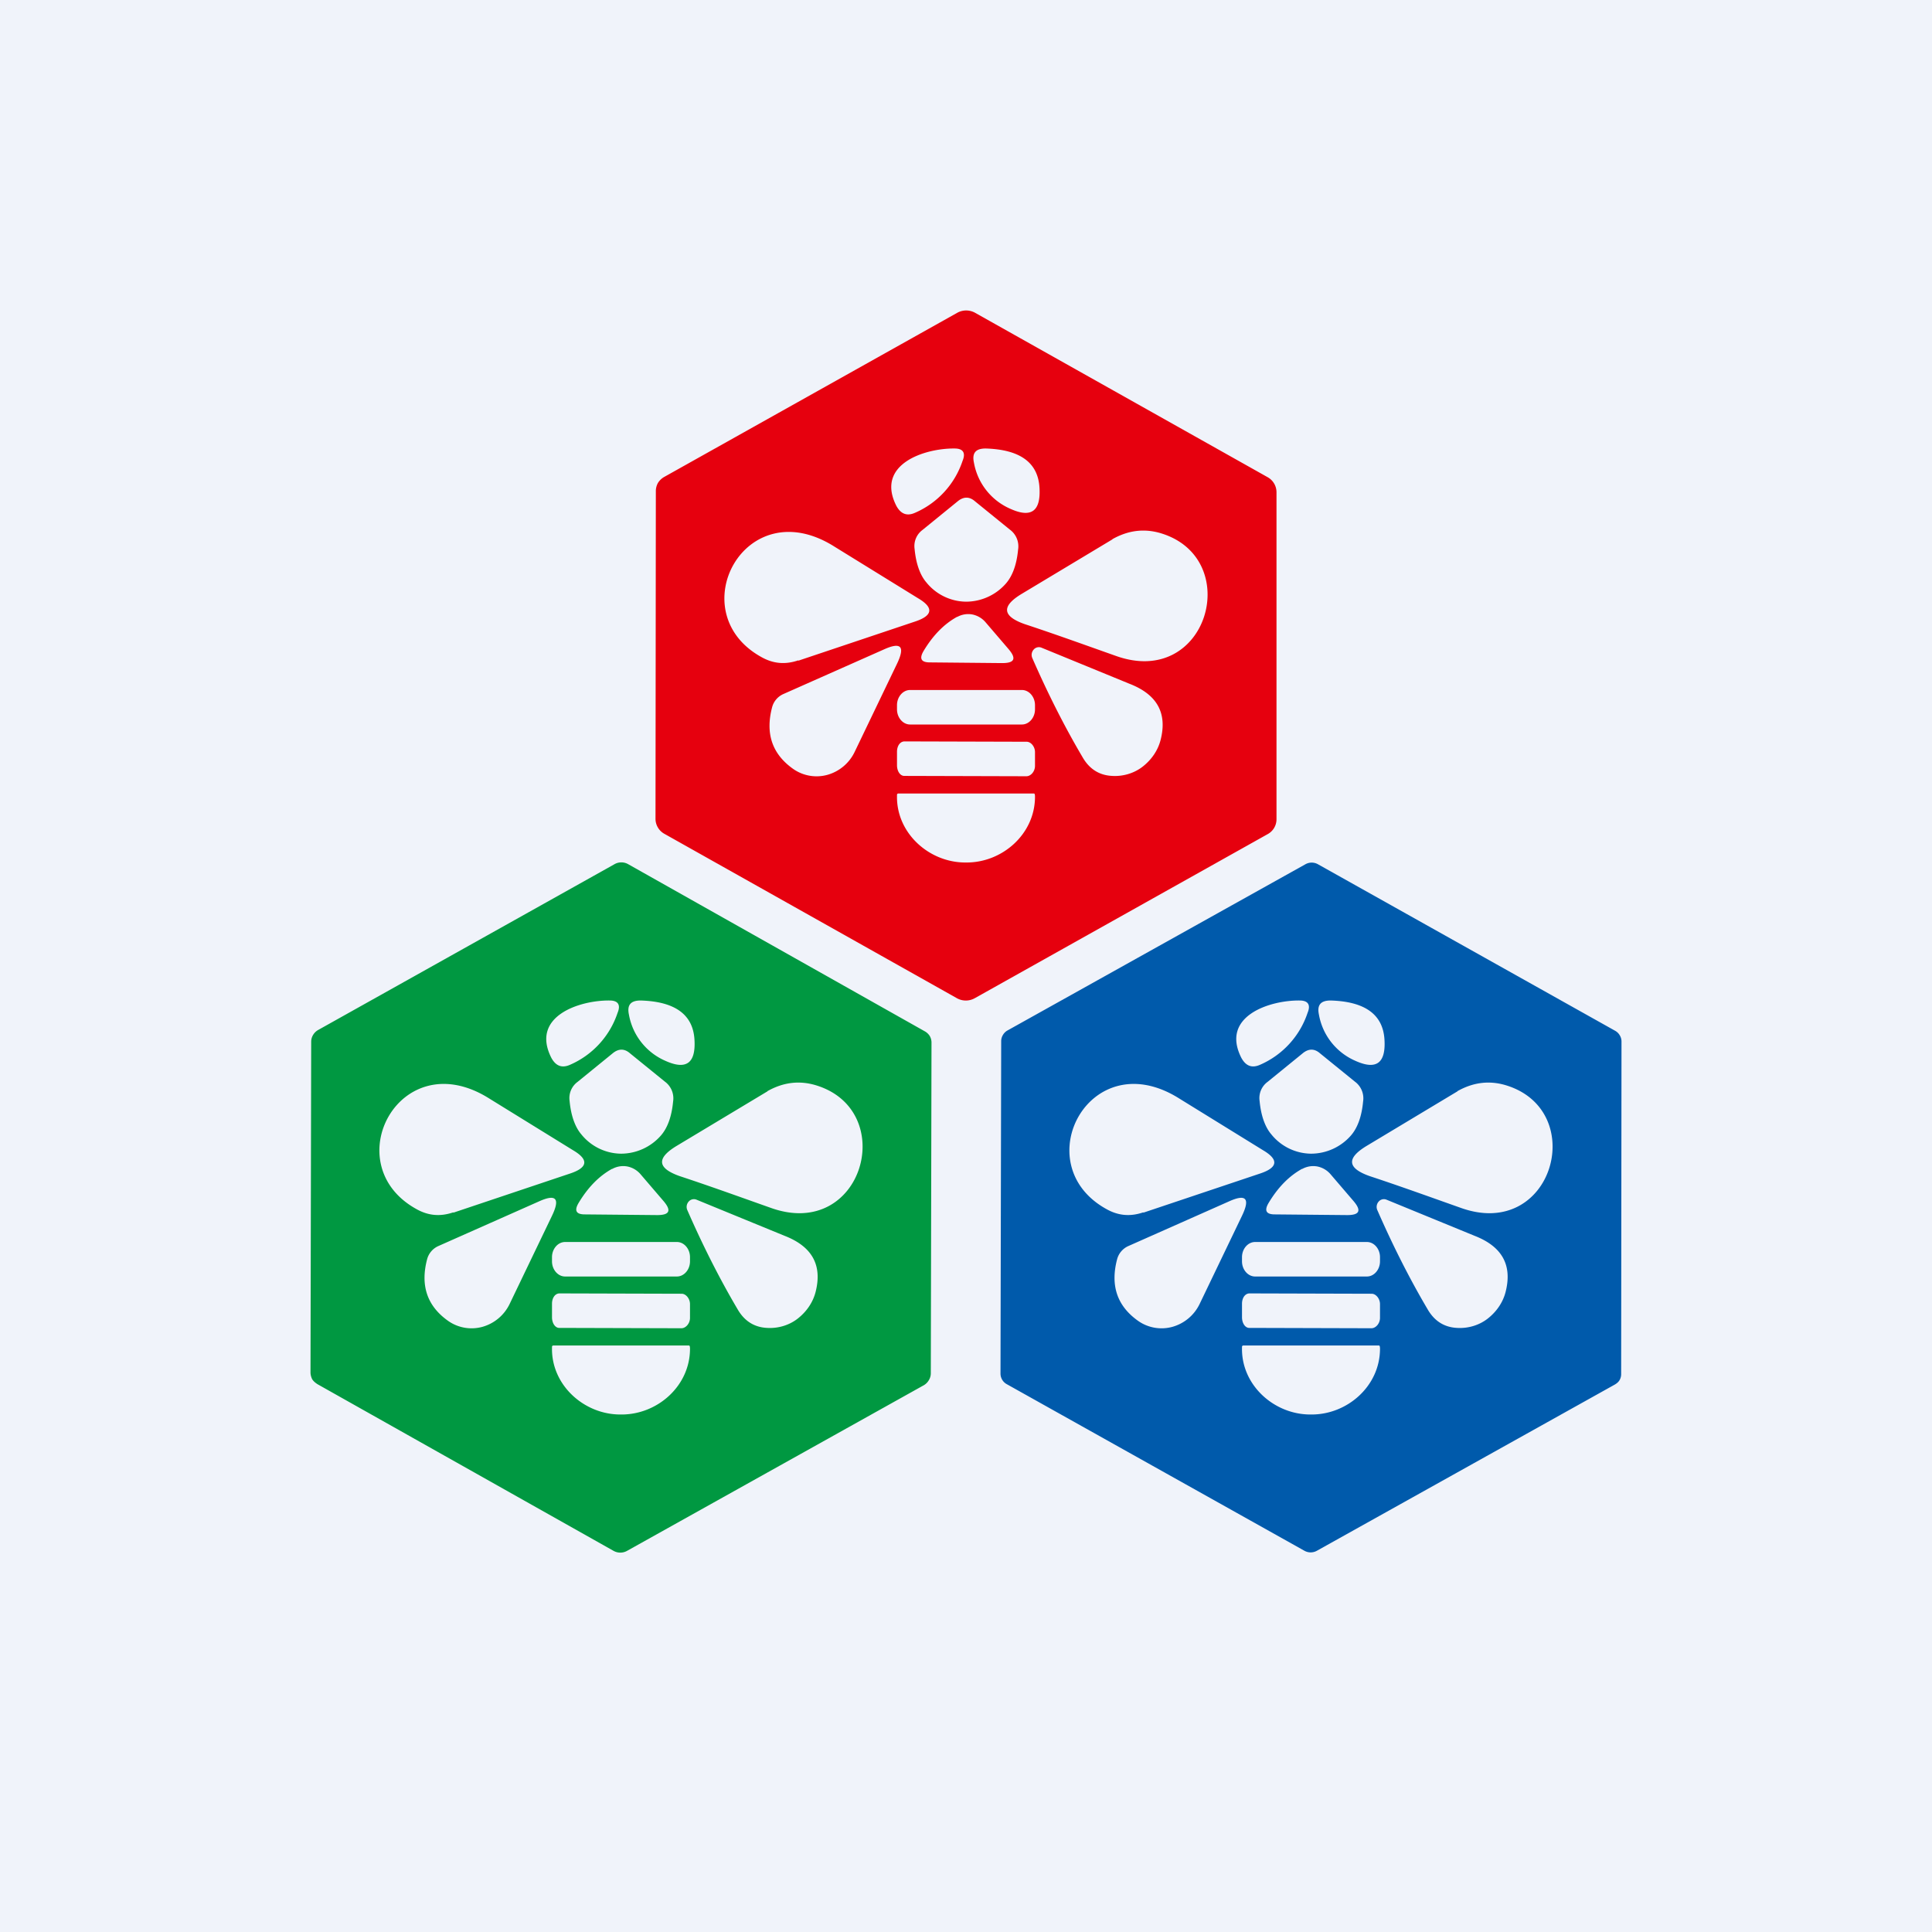 <svg width="56" height="56" viewBox="0 0 56 56" xmlns="http://www.w3.org/2000/svg"><path fill="#F0F3FA" d="M0 0h56v56H0z"/><path fill-rule="evenodd" d="M9.02 30.18 9 39.78c0 .07.02.14.05.2.04.06.09.1.15.14l8.58 4.83a.4.4 0 0 0 .4 0l8.6-4.8a.4.4 0 0 0 .14-.14.38.38 0 0 0 .06-.2l.02-9.58a.38.38 0 0 0-.05-.2.4.4 0 0 0-.15-.14l-8.59-4.84a.4.4 0 0 0-.4 0l-8.58 4.8a.4.4 0 0 0-.15.14.38.38 0 0 0-.06.2Zm11.11-.04c-.04-.73-.56-1.11-1.56-1.14-.29 0-.4.13-.34.41a1.8 1.8 0 0 0 1.06 1.34c.6.27.88.07.84-.61Zm-3.6.72a2.5 2.5 0 0 0 1.37-1.5c.1-.24.01-.36-.23-.36-.86-.01-2.3.45-1.69 1.66.13.24.31.31.55.2Zm1.73-.33 1.01.82a.6.6 0 0 1 .24.58c-.04.43-.16.76-.35.98a1.54 1.54 0 0 1-1.16.53 1.5 1.5 0 0 1-1.15-.56c-.18-.21-.3-.54-.34-.97a.58.58 0 0 1 .23-.55l1.02-.83c.17-.14.34-.14.5 0Zm-5.12 4.62 3.4-1.14c.5-.17.53-.4.07-.67l-2.43-1.5c-2.59-1.63-4.45 1.9-2.12 3.2.35.2.7.23 1.08.1Zm9.1-3.52c.46-.26.93-.32 1.42-.17 2.4.74 1.35 4.51-1.32 3.55-.85-.3-1.73-.62-2.64-.92-.65-.23-.68-.52-.08-.88l2.63-1.58Zm-4.5 2.25c-.38.21-.7.54-.97.99-.13.22-.07.33.18.33l2.1.02c.36 0 .42-.13.18-.41l-.66-.77a.68.68 0 0 0-.39-.23.66.66 0 0 0-.43.07Zm-5.04 2.24 2.93-1.3c.49-.22.61-.08.37.42l-1.23 2.56a1.25 1.25 0 0 1-.79.66 1.18 1.18 0 0 1-1-.18c-.6-.43-.8-1.02-.6-1.78a.58.58 0 0 1 .32-.38Zm10.04-.3-2.56-1.05a.2.2 0 0 0-.22.06.23.23 0 0 0-.04.24c.45 1.03.94 2 1.46 2.88.19.33.47.52.85.54.31.02.63-.07.88-.26.26-.2.45-.47.53-.78.2-.78-.1-1.32-.9-1.63Zm-3.12.18h-3.24c-.21 0-.38.2-.38.44v.12c0 .24.17.44.38.44h3.24c.21 0 .38-.2.38-.44v-.12c0-.24-.17-.44-.38-.44Zm-3.4 1.49 3.54.01c.12 0 .24.14.24.3v.4c0 .16-.12.3-.25.3l-3.54-.01c-.12 0-.21-.14-.21-.31v-.39c0-.17.09-.3.22-.3ZM19.97 39c.03 0 .03.07.03.1v.01c-.01 1.08-.96 1.9-2 1.89h-.02c-1.05 0-2-.85-1.98-1.93v-.04l.01-.02.02-.01h3.94Z" fill="#009841"/><path fill-rule="evenodd" d="m19.26 24.17 8.47 4.76a.53.53 0 0 0 .53 0l8.48-4.75a.49.49 0 0 0 .26-.43v-9.49a.5.5 0 0 0-.26-.43l-8.47-4.76a.53.53 0 0 0-.53 0l-8.48 4.75a.51.51 0 0 0-.19.18.49.49 0 0 0-.06.25L19 23.74a.5.5 0 0 0 .26.43Zm10.87-10.03c-.04-.73-.56-1.11-1.56-1.14-.29 0-.4.13-.34.41a1.8 1.8 0 0 0 1.06 1.34c.6.27.88.07.84-.61Zm-3.6.72a2.5 2.5 0 0 0 1.37-1.5c.1-.24.01-.36-.23-.36-.86-.01-2.3.45-1.69 1.66.13.24.31.31.55.2Zm1.73-.33 1.01.82a.6.6 0 0 1 .24.58c-.04.43-.16.76-.35.98a1.54 1.54 0 0 1-1.16.53 1.5 1.5 0 0 1-1.15-.56c-.18-.21-.3-.54-.34-.97a.58.58 0 0 1 .23-.55l1.02-.83c.17-.14.34-.14.5 0Zm-5.12 4.62 3.4-1.14c.5-.17.53-.4.07-.67l-2.43-1.5c-2.59-1.63-4.45 1.9-2.12 3.2.35.2.7.23 1.08.1Zm9.1-3.52c.46-.26.93-.32 1.42-.17 2.4.74 1.35 4.51-1.32 3.55-.85-.3-1.73-.62-2.64-.92-.65-.23-.68-.52-.08-.88l2.63-1.58Zm-4.5 2.25c-.38.21-.7.54-.97.99-.13.22-.07.33.18.33l2.1.02c.36 0 .42-.13.18-.41l-.66-.77a.68.68 0 0 0-.39-.23.66.66 0 0 0-.43.07Zm-5.04 2.24 2.93-1.3c.49-.22.61-.08.37.42l-1.23 2.56a1.25 1.25 0 0 1-.79.66 1.18 1.18 0 0 1-1-.18c-.6-.43-.8-1.02-.6-1.78a.58.58 0 0 1 .32-.38Zm10.04-.3-2.56-1.05a.2.2 0 0 0-.22.06.23.23 0 0 0-.04.24c.45 1.03.94 2 1.46 2.88.19.33.47.52.85.54.31.02.63-.07.88-.26.26-.2.45-.47.53-.78.2-.78-.1-1.32-.9-1.63Zm-3.12.18h-3.24c-.21 0-.38.2-.38.44v.12c0 .24.17.44.38.44h3.24c.21 0 .38-.2.38-.44v-.12c0-.24-.17-.44-.38-.44Zm-3.4 1.49 3.54.01c.12 0 .24.14.24.3v.4c0 .16-.12.3-.25.3l-3.54-.01c-.12 0-.21-.14-.21-.31v-.39c0-.17.09-.3.22-.3ZM29.97 23c.03 0 .03.07.03.1v.01c-.01 1.08-.96 1.9-2 1.89h-.02c-1.05 0-2-.85-1.98-1.93v-.04l.01-.02.02-.01h3.94Z" fill="#E6000E"/><path fill-rule="evenodd" d="m46.99 39.83.01-9.65a.34.34 0 0 0-.05-.17.35.35 0 0 0-.13-.13l-8.62-4.83a.37.37 0 0 0-.36 0l-8.64 4.82a.35.35 0 0 0-.13.13.34.34 0 0 0-.05.17L29 39.82a.35.35 0 0 0 .18.3l8.63 4.83a.37.37 0 0 0 .36 0l8.64-4.82c.05-.03.1-.07.13-.12a.34.34 0 0 0 .05-.18Zm-6.86-9.69c-.04-.73-.56-1.11-1.56-1.14-.29 0-.4.13-.34.41a1.8 1.8 0 0 0 1.06 1.34c.6.27.88.07.84-.61Zm-3.6.72a2.5 2.5 0 0 0 1.37-1.5c.1-.24.01-.36-.23-.36-.86-.01-2.3.45-1.69 1.66.13.24.31.31.55.2Zm1.73-.33 1.01.82a.6.6 0 0 1 .24.58c-.04.43-.16.76-.35.98a1.54 1.54 0 0 1-1.16.53 1.5 1.5 0 0 1-1.15-.56c-.18-.21-.3-.54-.34-.97a.58.58 0 0 1 .23-.55l1.02-.83c.17-.14.34-.14.5 0Zm-5.12 4.62 3.4-1.14c.5-.17.53-.4.07-.67l-2.43-1.5c-2.59-1.63-4.45 1.9-2.12 3.2.35.2.7.23 1.08.1Zm9.1-3.52c.46-.26.93-.32 1.42-.17 2.4.74 1.35 4.51-1.32 3.55-.85-.3-1.73-.62-2.64-.92-.65-.23-.68-.52-.08-.88l2.63-1.58Zm-4.5 2.25c-.38.21-.7.54-.97.99-.13.22-.07.33.18.33l2.1.02c.36 0 .42-.13.18-.41l-.66-.77a.68.68 0 0 0-.39-.23.66.66 0 0 0-.43.07Zm-5.04 2.24 2.93-1.3c.49-.22.61-.08.37.42l-1.23 2.56a1.25 1.25 0 0 1-.79.66 1.18 1.18 0 0 1-1-.18c-.6-.43-.8-1.02-.6-1.78a.58.58 0 0 1 .32-.38Zm10.04-.3-2.56-1.05a.2.2 0 0 0-.22.06.23.23 0 0 0-.04.24c.45 1.03.94 2 1.46 2.88.19.33.47.52.85.54.31.02.63-.07.88-.26.26-.2.45-.47.53-.78.2-.78-.1-1.32-.9-1.63Zm-3.12.18h-3.24c-.21 0-.38.2-.38.44v.12c0 .24.17.44.38.44h3.24c.21 0 .38-.2.38-.44v-.12c0-.24-.17-.44-.38-.44Zm-3.4 1.49 3.54.01c.12 0 .24.14.24.3v.4c0 .16-.12.3-.25.3l-3.54-.01c-.12 0-.21-.14-.21-.31v-.39c0-.17.09-.3.22-.3ZM39.97 39c.03 0 .03.07.03.1v.01c-.01 1.08-.96 1.9-2 1.89h-.02c-1.05 0-2-.85-1.98-1.93v-.04l.01-.02.02-.01h3.94Z" fill="#005AAB"/></svg>